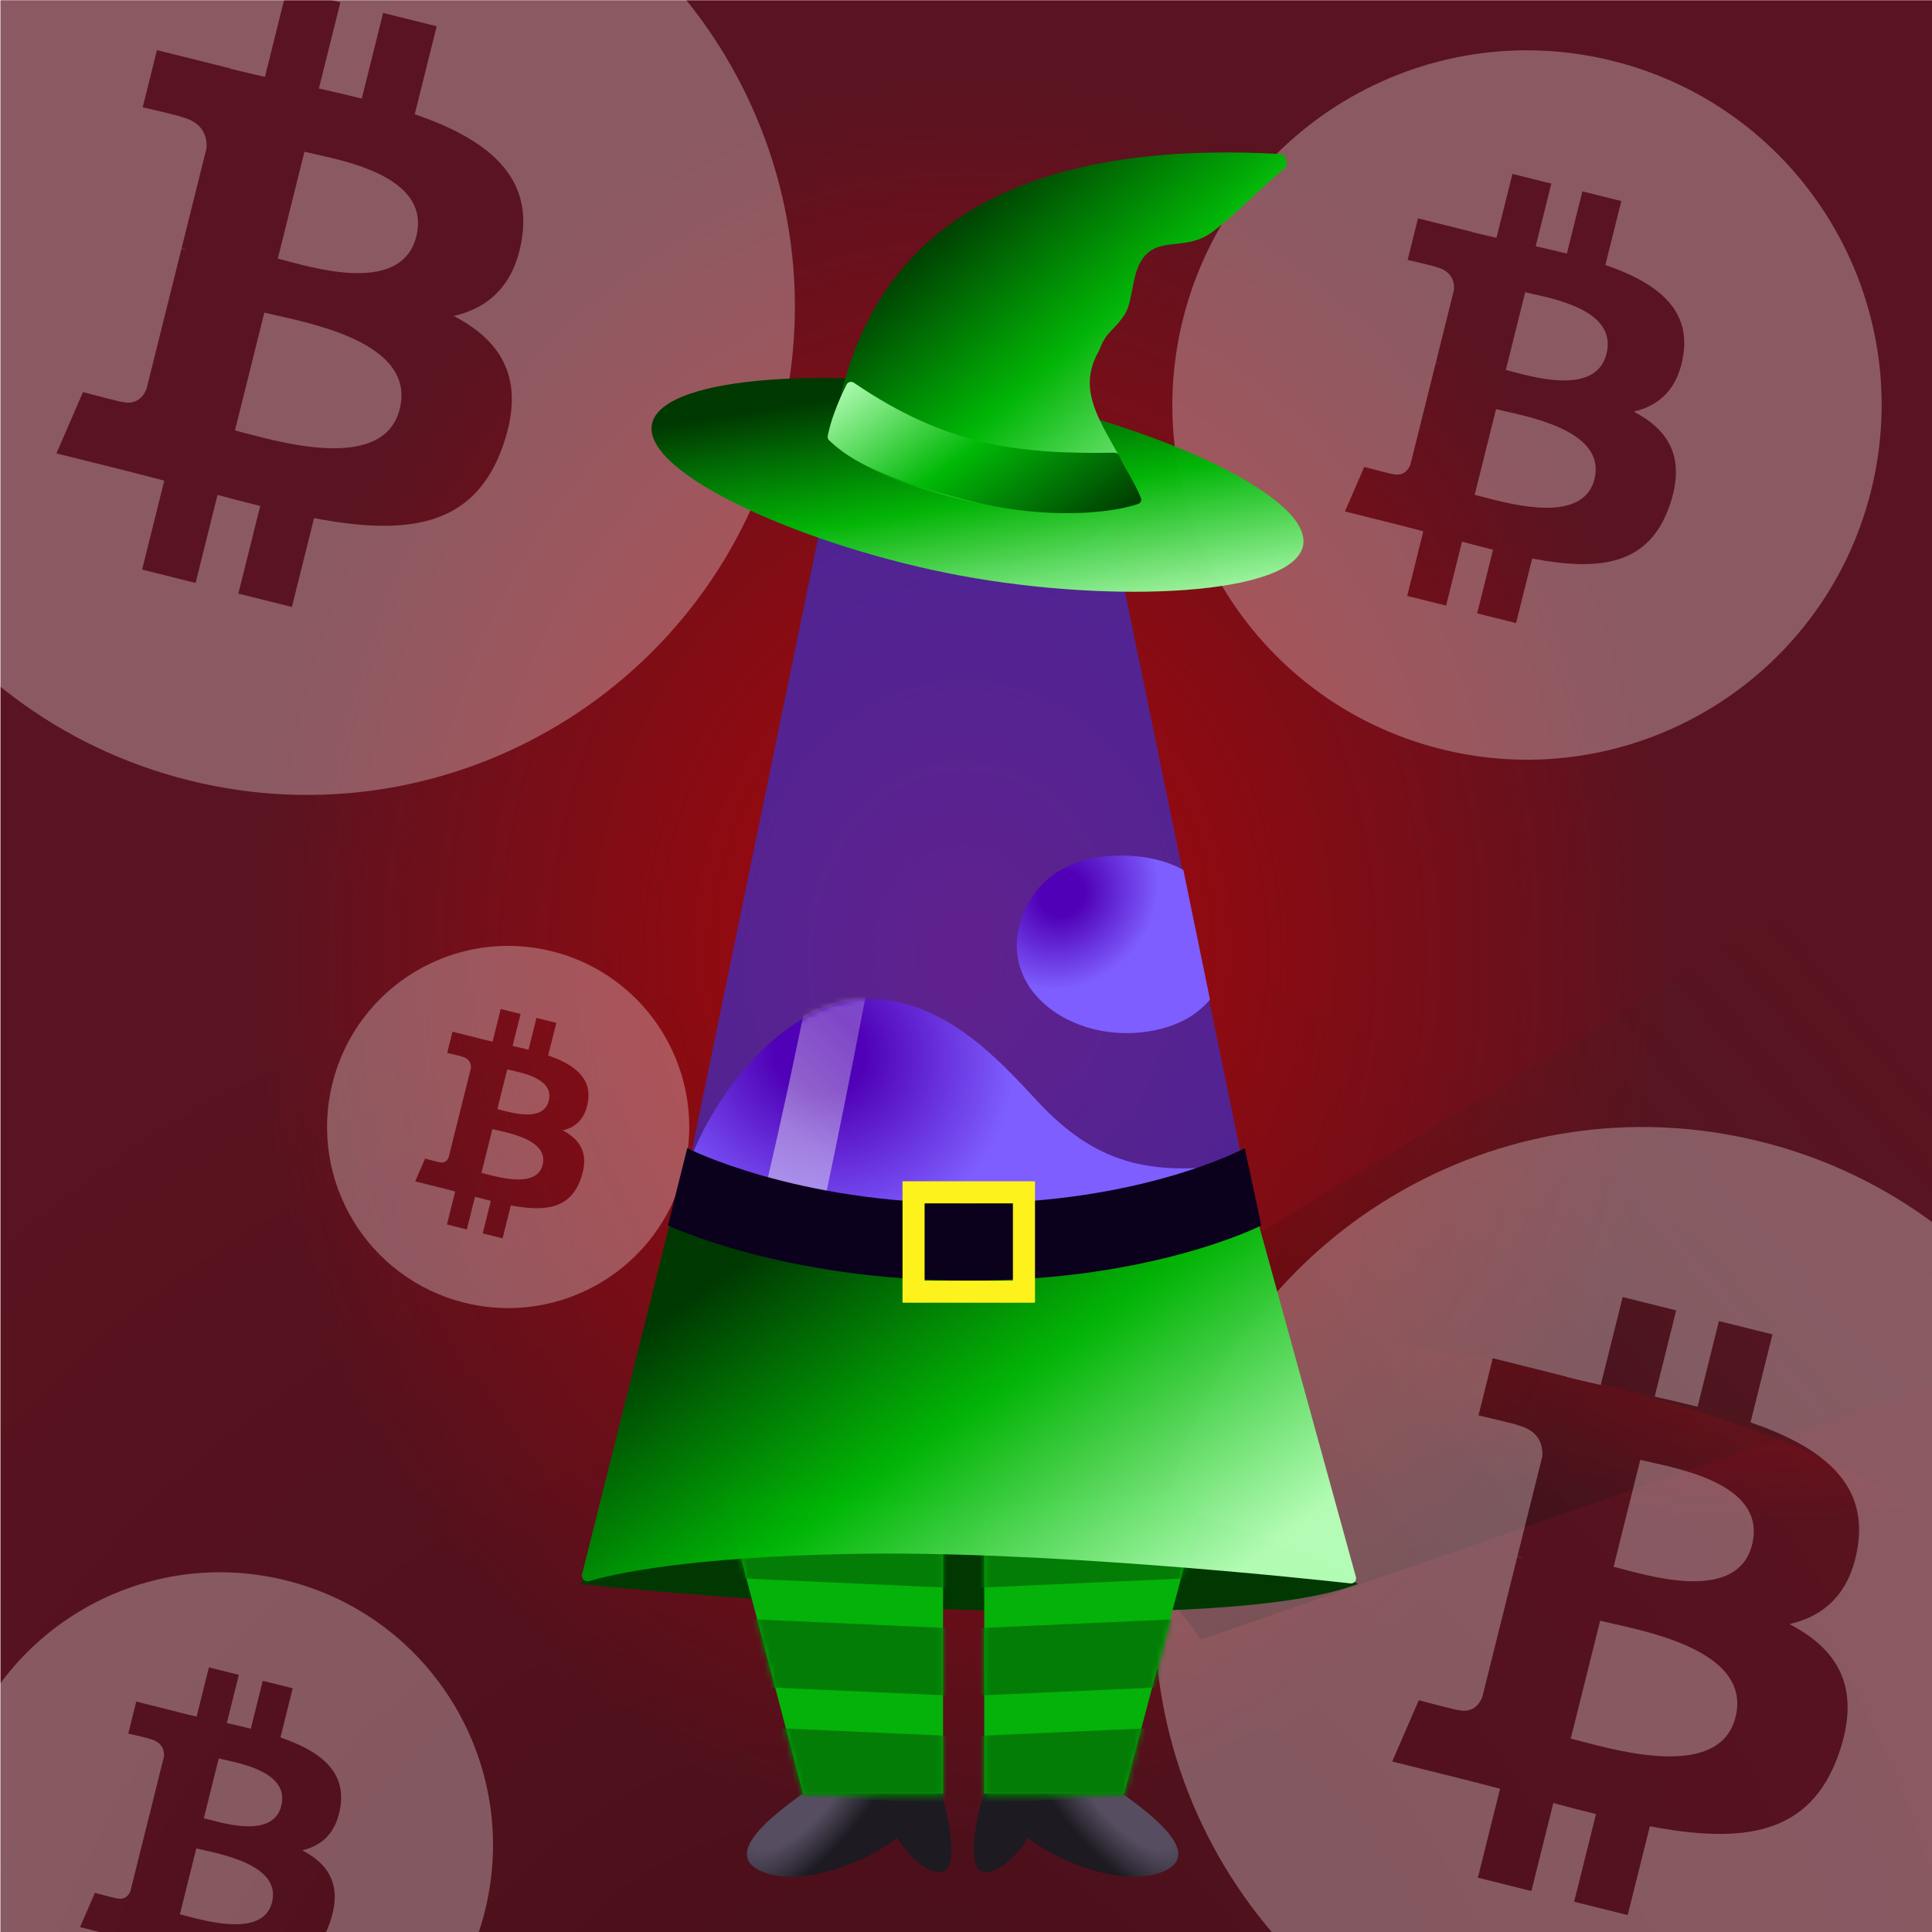 
    <svg width="350" height="350" viewBox="0 0 350 350" fill="none" xmlns="http://www.w3.org/2000/svg">
    
  <!-- Magma BG -->
  <g clip-path="url(#clip0_28_264)">
  <rect x="0.08" y="0.045" width="350" height="350" fill="#5A1320"/>
  <rect x="0.08" y="0.045" width="350" height="350" fill="url(#paint0_radial_28_264)" fill-opacity="0.2"/>
  <path d="M135.979 279.538L354.5 146.5L430.987 222.879L217.56 297.049C217.56 297.049 203 274 182 273C161 272 135.979 279.538 135.979 279.538Z" fill="url(#paint1_linear_28_264)" fill-opacity="0.4"/>
  <g opacity="0.45" filter="url(#filter0_f_28_264)">
  <ellipse rx="194.596" ry="66.764" transform="matrix(1 0.002 0.002 -1 176.078 304.637)" fill="url(#paint2_radial_28_264)"/>
  </g>
  <g opacity="0.7" filter="url(#filter1_f_28_264)">
  <ellipse cx="174.396" cy="137.609" rx="196.647" ry="242.448" transform="rotate(0.127 174.396 137.609)" fill="url(#paint3_radial_28_264)"/>
  </g>
  </g>
  <defs>
  <filter id="filter0_f_28_264" x="-23.076" y="233.315" width="398.306" height="142.646" filterUnits="userSpaceOnUse" color-interpolation-filters="sRGB">
  <feFlood flood-opacity="0" result="BackgroundImageFix"/>
  <feBlend mode="normal" in="SourceGraphic" in2="BackgroundImageFix" result="shape"/>
  <feGaussianBlur stdDeviation="2.279" result="effect1_foregroundBlur_28_264"/>
  </filter>
  <filter id="filter1_f_28_264" x="-26.808" y="-109.396" width="402.409" height="494.01" filterUnits="userSpaceOnUse" color-interpolation-filters="sRGB">
  <feFlood flood-opacity="0" result="BackgroundImageFix"/>
  <feBlend mode="normal" in="SourceGraphic" in2="BackgroundImageFix" result="shape"/>
  <feGaussianBlur stdDeviation="2.279" result="effect1_foregroundBlur_28_264"/>
  </filter>
  <radialGradient id="paint0_radial_28_264" cx="0" cy="0" r="1" gradientUnits="userSpaceOnUse" gradientTransform="translate(156.623 401.542) rotate(-84.441) scale(239.93 241.682)">
  <stop/>
  <stop offset="1" stop-opacity="0"/>
  </radialGradient>
  <linearGradient id="paint1_linear_28_264" x1="194.835" y1="260.638" x2="316.537" y2="156.936" gradientUnits="userSpaceOnUse">
  <stop/>
  <stop offset="1" stop-color="#333333" stop-opacity="0"/>
  </linearGradient>
  <radialGradient id="paint2_radial_28_264" cx="0" cy="0" r="1" gradientUnits="userSpaceOnUse" gradientTransform="translate(194.596 76.624) rotate(99.123) scale(43.977 125.337)">
  <stop stop-color="#CF0000"/>
  <stop offset="1" stop-color="#CF0000" stop-opacity="0"/>
  </radialGradient>
  <radialGradient id="paint3_radial_28_264" cx="0" cy="0" r="1" gradientUnits="userSpaceOnUse" gradientTransform="translate(174.396 173.413) rotate(92.559) scale(157.837 128.153)">
  <stop stop-color="#CF0000"/>
  <stop offset="1" stop-color="#CF0000" stop-opacity="0"/>
  </radialGradient>
  <clipPath id="clip0_28_264">
  <rect width="350" height="350" fill="white"/>
  </clipPath>
  </defs>

    
  <!-- Bitcoin Overlay -->
  <g clip-path="url(#clip0_625_52580)">
  <g clip-path="url(#clip1_625_52580)">
  <g style="mix-blend-mode:overlay">
  <path fill-rule="evenodd" clip-rule="evenodd" d="M276.2 378.343C323.569 390.154 371.54 361.329 383.349 313.965C395.157 266.599 366.335 218.619 318.969 206.811C271.613 195.002 223.642 223.83 211.839 271.199C200.025 318.56 228.85 366.534 276.2 378.343ZM317.129 257.675C329.376 261.893 338.334 268.218 336.574 279.982C335.3 288.594 330.526 292.763 324.188 294.224C332.891 298.756 337.32 305.704 333.101 317.75C327.865 332.711 315.427 333.974 298.886 330.843L294.871 346.931L285.171 344.514L289.133 328.641C286.618 328.017 284.049 327.354 281.402 326.636L277.426 342.583L267.737 340.165L271.751 324.047C270.846 323.815 269.935 323.577 269.017 323.338C267.639 322.978 266.246 322.615 264.836 322.262L252.213 319.115L257.028 308.011C257.028 308.011 264.176 309.912 264.079 309.771C266.825 310.451 268.044 308.66 268.524 307.467L274.868 282.035C275.106 282.092 275.339 282.15 275.564 282.207C275.676 282.235 275.786 282.262 275.893 282.289C275.506 282.134 275.155 282.035 274.885 281.966L279.41 263.811C279.529 261.75 278.819 259.15 274.89 258.169C275.042 258.067 267.845 256.417 267.845 256.417L270.425 246.057L283.803 249.397L283.792 249.447C285.803 249.947 287.876 250.422 289.986 250.903L293.962 234.972L303.657 237.39L299.761 253.008C302.364 253.602 304.983 254.202 307.533 254.837L311.401 239.321L321.102 241.738L317.129 257.675ZM286.446 315.453C294.361 317.544 311.66 322.113 314.41 311.061C317.228 299.761 300.451 295.997 292.265 294.16C291.35 293.954 290.542 293.773 289.881 293.608L284.555 314.962C285.097 315.097 285.734 315.265 286.446 315.453ZM293.909 284.25C300.509 286.011 314.903 289.853 317.41 279.808C319.971 269.534 305.981 266.436 299.148 264.924C298.379 264.754 297.701 264.604 297.148 264.466L292.318 283.833C292.774 283.947 293.31 284.09 293.909 284.25Z" fill="white" fill-opacity="0.3"/>
  </g>
  </g>
  <g clip-path="url(#clip2_625_52580)">
  <g style="mix-blend-mode:overlay">
  <path fill-rule="evenodd" clip-rule="evenodd" d="M34.208 141.364C81.577 153.175 129.548 124.35 141.357 76.986C153.165 29.62 124.343 -18.36 76.977 -30.168C29.621 -41.977 -18.35 -13.149 -30.153 34.22C-41.967 81.581 -13.142 129.555 34.208 141.364ZM75.136 20.695C87.384 24.914 96.341 31.238 94.582 43.003C93.308 51.615 88.534 55.784 82.196 57.245C90.899 61.776 95.327 68.725 91.109 80.771C85.873 95.732 73.435 96.995 56.893 93.864L52.879 109.952L43.178 107.535L47.14 91.662C44.626 91.038 42.057 90.375 39.41 89.656L35.434 105.604L25.745 103.186L29.759 87.068C28.854 86.836 27.942 86.598 27.025 86.359C25.646 85.999 24.254 85.636 22.844 85.283L10.22 82.136L15.036 71.032C15.036 71.032 22.183 72.933 22.087 72.792C24.833 73.472 26.052 71.681 26.532 70.488L32.876 45.056C33.114 45.113 33.347 45.171 33.572 45.228C33.684 45.256 33.794 45.283 33.901 45.31C33.514 45.155 33.163 45.056 32.892 44.986L37.418 26.832C37.537 24.771 36.827 22.171 32.898 21.19C33.05 21.088 25.853 19.438 25.853 19.438L28.433 9.078L41.811 12.418L41.8 12.468C43.811 12.968 45.883 13.443 47.994 13.924L51.97 -2.007L61.665 0.411L57.769 16.029C60.372 16.623 62.991 17.223 65.541 17.858L69.409 2.342L79.109 4.759L75.136 20.695ZM44.453 78.474C52.369 80.565 69.668 85.134 72.418 74.082C75.236 62.782 58.459 59.017 50.272 57.181C49.358 56.975 48.55 56.794 47.889 56.629L42.562 77.983C43.105 78.118 43.741 78.286 44.453 78.474ZM51.917 47.271C58.516 49.032 72.911 52.873 75.418 42.829C77.979 32.554 63.988 29.457 57.156 27.945C56.387 27.775 55.709 27.625 55.156 27.486L50.326 46.854C50.782 46.968 51.318 47.111 51.917 47.271Z" fill="white" fill-opacity="0.3"/>
  </g>
  </g>
  <g clip-path="url(#clip3_625_52580)">
  <g style="mix-blend-mode:overlay">
  <path fill-rule="evenodd" clip-rule="evenodd" d="M261.081 135.707C295.509 144.291 330.375 123.341 338.958 88.917C347.54 54.491 326.592 19.619 292.166 11.036C257.748 2.454 222.882 23.406 214.303 57.834C205.717 92.256 226.667 127.124 261.081 135.707ZM290.827 48.004C299.729 51.071 306.239 55.667 304.96 64.217C304.034 70.477 300.565 73.507 295.958 74.569C302.283 77.862 305.502 82.912 302.436 91.668C298.631 102.541 289.591 103.459 277.568 101.184L274.651 112.877L267.6 111.12L270.48 99.583C268.653 99.129 266.785 98.648 264.861 98.126L261.972 109.716L254.929 107.959L257.847 96.244C257.189 96.075 256.527 95.903 255.86 95.729C254.858 95.468 253.846 95.204 252.821 94.947L243.646 92.66L247.146 84.589C247.146 84.589 252.341 85.971 252.271 85.868C254.267 86.362 255.152 85.061 255.502 84.194L260.112 65.709C260.285 65.751 260.455 65.793 260.618 65.835C260.7 65.855 260.779 65.875 260.857 65.894C260.576 65.782 260.321 65.709 260.124 65.659L263.414 52.464C263.5 50.966 262.984 49.077 260.128 48.364C260.239 48.289 255.008 47.091 255.008 47.091L256.883 39.56L266.606 41.988L266.598 42.024C268.06 42.388 269.566 42.733 271.1 43.083L273.99 31.504L281.036 33.261L278.205 44.613C280.096 45.044 282 45.48 283.854 45.942L286.665 34.665L293.715 36.422L290.827 48.004ZM268.527 89.998C274.28 91.518 286.853 94.838 288.852 86.806C290.9 78.593 278.706 75.857 272.756 74.522C272.091 74.373 271.504 74.241 271.024 74.121L267.153 89.641C267.547 89.739 268.009 89.862 268.527 89.998ZM273.952 67.32C278.748 68.6 289.21 71.391 291.032 64.091C292.893 56.624 282.725 54.373 277.759 53.273C277.2 53.15 276.708 53.041 276.305 52.94L272.795 67.017C273.127 67.099 273.516 67.203 273.952 67.32Z" fill="white" fill-opacity="0.3"/>
  </g>
  </g>
  <g clip-path="url(#clip4_625_52580)">
  <g style="mix-blend-mode:overlay">
  <path fill-rule="evenodd" clip-rule="evenodd" d="M27.913 382.244C54.406 388.85 81.235 372.728 87.839 346.239C94.443 319.748 78.324 292.914 51.833 286.31C25.348 279.705 -1.482 295.828 -8.083 322.321C-14.69 348.809 1.431 375.64 27.913 382.244ZM50.803 314.757C57.653 317.116 62.663 320.653 61.678 327.233C60.966 332.049 58.296 334.381 54.751 335.198C59.619 337.732 62.096 341.618 59.736 348.356C56.808 356.723 49.851 357.429 40.6 355.678L38.355 364.676L32.93 363.324L35.146 354.447C33.739 354.098 32.302 353.727 30.822 353.325L28.599 362.244L23.18 360.892L25.425 351.877C24.918 351.747 24.409 351.615 23.895 351.481C23.125 351.28 22.346 351.076 21.557 350.879L14.497 349.119L17.19 342.909C17.19 342.909 21.188 343.972 21.134 343.893C22.67 344.273 23.351 343.272 23.62 342.604L27.168 328.381C27.301 328.413 27.431 328.445 27.557 328.477C27.619 328.493 27.681 328.508 27.741 328.523C27.525 328.436 27.328 328.381 27.177 328.342L29.708 318.188C29.774 317.036 29.377 315.582 27.18 315.033C27.265 314.976 23.24 314.054 23.24 314.054L24.683 308.259L32.165 310.127L32.159 310.155C33.284 310.435 34.443 310.7 35.623 310.969L37.847 302.06L43.269 303.412L41.09 312.147C42.546 312.479 44.01 312.814 45.437 313.17L47.6 304.492L53.025 305.844L50.803 314.757ZM33.643 347.071C38.07 348.24 47.745 350.796 49.283 344.615C50.859 338.295 41.476 336.189 36.897 335.162C36.386 335.047 35.934 334.946 35.564 334.854L32.585 346.796C32.889 346.872 33.245 346.966 33.643 347.071ZM37.817 329.62C41.508 330.605 49.559 332.753 50.961 327.135C52.393 321.389 44.568 319.657 40.747 318.811C40.317 318.716 39.938 318.632 39.628 318.555L36.927 329.387C37.182 329.45 37.482 329.53 37.817 329.62Z" fill="white" fill-opacity="0.3"/>
  </g>
  </g>
  <g clip-path="url(#clip5_625_52580)">
  <g style="mix-blend-mode:overlay">
  <path fill-rule="evenodd" clip-rule="evenodd" d="M84.119 235.997C101.699 240.38 119.503 229.682 123.886 212.104C128.268 194.525 117.571 176.718 99.992 172.335C82.417 167.953 64.613 178.652 60.232 196.232C55.848 213.809 66.546 231.614 84.119 235.997ZM99.308 191.213C103.854 192.779 107.178 195.126 106.525 199.492C106.052 202.688 104.28 204.235 101.928 204.778C105.158 206.459 106.802 209.038 105.236 213.509C103.293 219.062 98.677 219.53 92.538 218.368L91.048 224.339L87.448 223.442L88.918 217.551C87.985 217.319 87.031 217.073 86.049 216.807L84.573 222.725L80.977 221.828L82.467 215.846C82.131 215.76 81.793 215.672 81.453 215.583C80.941 215.449 80.424 215.315 79.901 215.183L75.216 214.016L77.003 209.895C77.003 209.895 79.656 210.6 79.62 210.548C80.639 210.8 81.091 210.135 81.27 209.693L83.624 200.254C83.712 200.275 83.799 200.297 83.882 200.318C83.924 200.328 83.965 200.338 84.004 200.348C83.861 200.291 83.731 200.254 83.63 200.228L85.31 193.49C85.354 192.725 85.09 191.76 83.632 191.396C83.689 191.359 81.017 190.746 81.017 190.746L81.975 186.901L86.94 188.141L86.936 188.159C87.683 188.345 88.451 188.521 89.235 188.7L90.71 182.787L94.308 183.684L92.863 189.481C93.829 189.701 94.801 189.924 95.747 190.16L97.183 184.401L100.783 185.298L99.308 191.213ZM87.921 212.657C90.858 213.432 97.279 215.128 98.299 211.027C99.345 206.833 93.119 205.436 90.081 204.754C89.741 204.678 89.441 204.61 89.196 204.549L87.219 212.474C87.42 212.524 87.656 212.587 87.921 212.657ZM90.691 201.076C93.14 201.73 98.482 203.155 99.413 199.427C100.363 195.614 95.171 194.465 92.635 193.903C92.35 193.84 92.098 193.785 91.893 193.733L90.1 200.921C90.27 200.964 90.468 201.017 90.691 201.076Z" fill="white" fill-opacity="0.3"/>
  </g>
  </g>
  </g>
  <defs>
  <clipPath id="clip0_625_52580">
  <rect width="350" height="350" fill="white"/>
  </clipPath>
  <clipPath id="clip1_625_52580">
  <rect width="176.823" height="176.823" fill="white" transform="translate(209.18 204.167)"/>
  </clipPath>
  <clipPath id="clip2_625_52580">
  <rect width="176.823" height="176.823" fill="white" transform="translate(-32.812 -32.812)"/>
  </clipPath>
  <clipPath id="clip3_625_52580">
  <rect width="128.516" height="128.516" fill="white" transform="translate(212.37 9.115)"/>
  </clipPath>
  <clipPath id="clip4_625_52580">
  <rect width="98.893" height="98.893" fill="white" transform="translate(-9.57 284.831)"/>
  </clipPath>
  <clipPath id="clip5_625_52580">
  <rect width="65.625" height="65.625" fill="white" transform="translate(59.245 171.354)"/>
  </clipPath>
  </defs>
  
    
  <!-- Normal Glass -->
    <path d="M148.717 95L125.019 209.98C124.948 210.324 125.078 210.673 125.367 210.873C128.479 213.027 147.033 225 175 225C202.967 225 221.521 213.027 224.633 210.873C224.922 210.673 225.052 210.324 224.981 209.98L201.283 95C201.249 95.067 201.205 95.129 201.15 95.184C199.818 96.524 193.18 102.106 175 102.106C156.82 102.106 150.182 96.524 148.85 95.184C148.795 95.129 148.751 95.067 148.717 95Z" fill="#2D34E6" fill-opacity="0.6"/>
  
    
    
    
    
  <!-- Lava 3 -->
    <!-- Color -->
    <path d="M214.381 157.604L219.2 181.084C217.285 183.349 214.448 185.339 210.334 186.382C197.471 189.642 184.2 182.306 184.2 171.303C184.2 165.801 188.039 154.839 203.392 155.002C208.021 155.051 211.616 156.065 214.381 157.604Z" fill="url(#paint0_radial_931_113862)"/>
<defs>
<radialGradient id="paint0_radial_931_113862" cx="0" cy="0" r="1" gradientUnits="userSpaceOnUse" gradientTransform="translate(192.4 161.977) rotate(48.294) scale(18.572 20.459)">
<stop offset="0.203" style="stop-color: #5000B6;"/>
<stop offset="0.891" style="stop-color: #7E5EFF;"/>
</radialGradient>
</defs>
  
    
  <!-- Lava 4 -->
    <!-- Color -->
    <path d="M225 210.659C220.5 214 200.704 225 175.402 225C147.201 225 128.492 213.024 125.354 210.869C125.163 210.738 125.042 210.543 125 210.328C128.968 198.996 144.393 175.959 164.496 181.99C174.451 184.976 181.421 192.474 187.975 199.525C198.127 210.446 208 213.5 225 210.659C224.675 211.045 225.345 210.27 225 210.659Z" fill="url(#paint0_radial_931_113863)"/>
<mask id="mask0_931_113863" style="mask-type:alpha" maskUnits="userSpaceOnUse" x="124" y="180" width="101" height="45">
<path d="M223.866 211.799C218.236 215.343 200.575 225 175.272 225C147.071 225 128.362 213.003 125.225 210.845C125.034 210.714 124.912 210.519 124.87 210.303C128.839 198.951 144.263 175.875 164.366 181.916C174.321 184.908 181.291 192.418 187.845 199.481C197.997 210.421 207.154 220.288 224.87 210.635C224.545 211.021 224.21 211.409 223.866 211.799Z" fill="url(#paint1_radial_931_113863)"/>
</mask>
<g mask="url(#mask0_931_113863)">
<g filter="url(#filter0_f_931_113863)">
<mask id="mask1_931_113863" style="mask-type:alpha" maskUnits="userSpaceOnUse" x="124" y="94" width="102" height="132">
<path d="M148.862 95.32C148.949 94.896 149.322 94.592 149.755 94.592H200.246C200.679 94.592 201.052 94.896 201.139 95.32L224.993 211.414C225.075 211.811 224.888 212.211 224.527 212.393C220.624 214.365 198.376 225.073 175 225.383C151.578 225.694 129.288 214.434 125.45 212.396C125.1 212.21 124.924 211.818 125.004 211.429L148.862 95.32Z" fill="#577096" fill-opacity="0.75"/>
</mask>
<g mask="url(#mask1_931_113863)">
<g filter="url(#filter1_f_931_113863)">
<path d="M155.407 125.557C156.47 105.273 134.471 86.439 128.929 67.254C133.388 65.453 144.05 71.046 152.675 76.381C163.456 83.049 162.879 109.38 164.625 126.04C166.022 139.368 148.453 223.657 144.015 241.737L131.716 241.093C140.242 214.936 154.587 141.211 155.407 125.557Z" fill="url(#paint2_linear_931_113863)" fill-opacity="0.6"/>
</g>
</g>
</g>
</g>
<defs>
<filter id="filter0_f_931_113863" x="122.591" y="92.313" width="105.59" height="135.355" filterUnits="userSpaceOnUse" color-interpolation-filters="sRGB">
<feFlood flood-opacity="0" result="BackgroundImageFix"/>
<feBlend mode="normal" in="SourceGraphic" in2="BackgroundImageFix" result="shape"/>
<feGaussianBlur stdDeviation="1.139" result="effect1_foregroundBlur_931_113863"/>
</filter>
<filter id="filter1_f_931_113863" x="128.017" y="65.999" width="37.598" height="176.65" filterUnits="userSpaceOnUse" color-interpolation-filters="sRGB">
<feFlood flood-opacity="0" result="BackgroundImageFix"/>
<feBlend mode="normal" in="SourceGraphic" in2="BackgroundImageFix" result="shape"/>
<feGaussianBlur stdDeviation="0.456" result="effect1_foregroundBlur_931_113863"/>
</filter>
<radialGradient id="paint0_radial_931_113863" cx="0" cy="0" r="1" gradientUnits="userSpaceOnUse" gradientTransform="translate(148.451 190.545) rotate(28.226) scale(40.108 37.068)">
<stop offset="0.203" style="stop-color: #5000B6;"/>
<stop offset="0.891" style="stop-color: #7E5EFF;"/>
</radialGradient>
<radialGradient id="paint1_radial_931_113863" cx="0" cy="0" r="1" gradientUnits="userSpaceOnUse" gradientTransform="translate(146.382 191.229) rotate(27.085) scale(58.922 42.316)">
<stop offset="0.302" stop-color="#FFB800"/>
<stop offset="1" stop-color="#FF7800"/>
</radialGradient>
<linearGradient id="paint2_linear_931_113863" x1="160.729" y1="221.194" x2="201.954" y2="178.256" gradientUnits="userSpaceOnUse">
<stop stop-color="#F2F2F2"/>
<stop offset="0" stop-color="#F2F2F2"/>
<stop offset="0.052" stop-color="#F2F2F2" stop-opacity="0.948"/>
<stop offset="1" stop-color="#F2F2F2" stop-opacity="0"/>
</linearGradient>
</defs>
  
  
    
  <!-- Emerald Witch -->
  <path d="M105 286.95C141.989 290.761 221.974 296.097 246 286.95C220.04 271.895 155.495 250.819 105 286.95Z" fill="#013802"/>
  <path d="M170.567 339.095C173.799 338.74 171.914 329.499 170.567 324.923H145.43C140.792 328.318 130.259 335.906 138.159 339.095C146.06 342.283 158.747 336.29 162.488 332.895C163.834 335.109 167.336 339.449 170.567 339.095Z" fill="url(#paint0_radial_902_116288)"/>
  <path d="M170.846 273.018V324.923H145.49L131 270L170.846 273.018Z" fill="#04B20A"/>
  <mask id="mask0_902_116288" style="mask-type:alpha" maskUnits="userSpaceOnUse" x="131" y="270" width="40" height="56">
  <path d="M170.846 273.047V325.462H145.49L131 270L170.846 273.047Z" fill="white"/>
  </mask>
  <g mask="url(#mask0_902_116288)">
  <rect width="57.959" height="12.189" transform="matrix(0.999 0.045 -0.045 0.999 129.225 312.552)" fill="#037D06"/>
  <rect width="57.959" height="12.189" transform="matrix(0.999 0.045 -0.045 0.999 130.091 293.068)" fill="#037D06"/>
  <rect x="130.962" y="273.585" width="57.959" height="12.189" transform="rotate(2.58 130.962 273.585)" fill="#037D06"/>
  </g>
  <path d="M178.201 339.095C174.969 338.74 176.854 329.499 178.201 324.923H203.338C207.977 328.318 218.51 335.906 210.609 339.095C202.709 342.283 190.022 336.29 186.281 332.895C184.934 335.109 181.433 339.449 178.201 339.095Z" fill="url(#paint1_radial_902_116288)"/>
  <path d="M178.299 273.018V324.923H203.656L218.146 270L178.299 273.018Z" fill="#04B20A"/>
  <mask id="mask1_902_116288" style="mask-type:alpha" maskUnits="userSpaceOnUse" x="178" y="270" width="41" height="56">
  <path d="M178.301 273.047V325.462H203.658L218.147 270L178.301 273.047Z" fill="white"/>
  </mask>
  <g mask="url(#mask1_902_116288)">
  <rect width="57.959" height="12.189" transform="matrix(-0.999 0.045 0.045 0.999 219.923 312.552)" fill="#037D06"/>
  <rect width="57.959" height="12.189" transform="matrix(-0.999 0.045 0.045 0.999 219.057 293.068)" fill="#037D06"/>
  <rect width="57.959" height="12.189" transform="matrix(-0.999 0.045 0.045 0.999 218.186 273.585)" fill="#037D06"/>
  </g>
  <path d="M245.641 285.697L224.777 210.006C224.631 209.474 224.043 209.195 223.534 209.408C183.446 226.102 142.208 216.668 125.484 209.436C124.962 209.21 124.373 209.509 124.235 210.061L105.44 285.239C105.258 285.966 105.997 286.643 106.717 286.431C111.115 285.139 124.609 282.054 154.5 281.5C188.954 280.862 236.15 285.902 244.659 286.849C245.301 286.92 245.812 286.32 245.641 285.697Z" fill="url(#paint2_linear_902_116288)"/>
  <path d="M124.5 208C124.5 208 144 218 175.5 218C207 218 225.5 208 225.5 208L228.5 222C228.5 222 209 232 175.5 232C142 232 121 222 121 222L124.5 208Z" fill="#0C011C"/>
  <rect x="165.5" y="216" width="20" height="18" stroke="#FDF21B" stroke-width="4" shape-rendering="geometricPrecision"/>
  <path d="M236.072 98.79C234.385 107.874 201.732 109.429 174.03 104.285C146.329 99.141 116.41 85.968 118.097 76.884C119.784 67.8 152.437 66.245 180.139 71.389C207.841 76.532 237.759 89.706 236.072 98.79Z" fill="url(#paint3_linear_902_116288)"/>
  <path d="M176.133 90.94C160.87 87.486 155.063 83.952 151.036 80.068C150.823 79.862 150.726 79.576 150.776 79.284C153.764 61.898 162.048 23.94 232.022 27.909C233.018 27.966 233.5 29.931 232.713 30.543C228.88 33.522 224.321 38.484 219.72 41.953C215.065 45.462 210.544 42.942 207.45 46.282C204.919 49.016 205.36 54.377 203.821 56.838C201.904 59.902 200.396 59.953 199.176 63.375C199.156 63.432 199.129 63.49 199.098 63.542C193.919 72.432 202.017 78.889 206.299 90.045C206.492 90.548 206.195 91.102 205.671 91.224C197.885 93.038 188.578 93.757 176.133 90.94Z" fill="url(#paint4_linear_902_116288)"/>
  <path d="M150.204 79.774C154.238 83.629 160.17 86.652 175.3 90.647C187.445 93.854 199.865 93.402 206.174 91.299C206.641 91.143 206.871 90.632 206.684 90.177C205.585 87.5 203.802 84.765 202.753 82.556C202.594 82.222 202.255 82.005 201.885 82.011C184.368 82.302 171.422 80.721 154.691 69.341C154.237 69.032 153.608 69.181 153.362 69.672C151.603 73.194 150.456 76.391 149.95 78.979C149.893 79.27 149.989 79.569 150.204 79.774Z" fill="url(#paint5_linear_902_116288)"/>
  <defs>
  <radialGradient id="paint0_radial_902_116288" cx="0" cy="0" r="1" gradientUnits="userSpaceOnUse" gradientTransform="translate(145 324.923) rotate(41.186) scale(11.448 28.128)">
  <stop offset="0.453" stop-color="#564D61"/>
  <stop offset="1" stop-color="#1D1A21"/>
  </radialGradient>
  <radialGradient id="paint1_radial_902_116288" cx="0" cy="0" r="1" gradientUnits="userSpaceOnUse" gradientTransform="translate(203.769 324.923) rotate(138.814) scale(11.448 28.128)">
  <stop offset="0.453" stop-color="#564D61"/>
  <stop offset="1" stop-color="#1D1A21"/>
  </radialGradient>
  <linearGradient id="paint2_linear_902_116288" x1="194.621" y1="185.332" x2="251.367" y2="265.256" gradientUnits="userSpaceOnUse">
  <stop stop-color="#003802"/>
  <stop offset="0.474" stop-color="#00B806" stop-opacity="0.98"/>
  <stop offset="1" stop-color="#B5FFB7" stop-opacity="0.98"/>
  </linearGradient>
  <linearGradient id="paint3_linear_902_116288" x1="197.991" y1="64.377" x2="205.73" y2="112.308" gradientUnits="userSpaceOnUse">
  <stop stop-color="#003802"/>
  <stop offset="0.474" stop-color="#00B806" stop-opacity="0.98"/>
  <stop offset="1" stop-color="#B5FFB7" stop-opacity="0.98"/>
  </linearGradient>
  <linearGradient id="paint4_linear_902_116288" x1="212.499" y1="2.316" x2="258.965" y2="55.646" gradientUnits="userSpaceOnUse">
  <stop stop-color="#003802"/>
  <stop offset="0.474" stop-color="#00B806" stop-opacity="0.98"/>
  <stop offset="1" stop-color="#B5FFB7" stop-opacity="0.98"/>
  </linearGradient>
  <linearGradient id="paint5_linear_902_116288" x1="154" y1="68" x2="183.911" y2="108.52" gradientUnits="userSpaceOnUse">
  <stop stop-color="#B5FFB7" stop-opacity="0.98"/>
  <stop offset="0.474" stop-color="#00B806" stop-opacity="0.98"/>
  <stop offset="1" stop-color="#003802"/>
  </linearGradient>
  </defs>
  
    
    
    </svg>
  